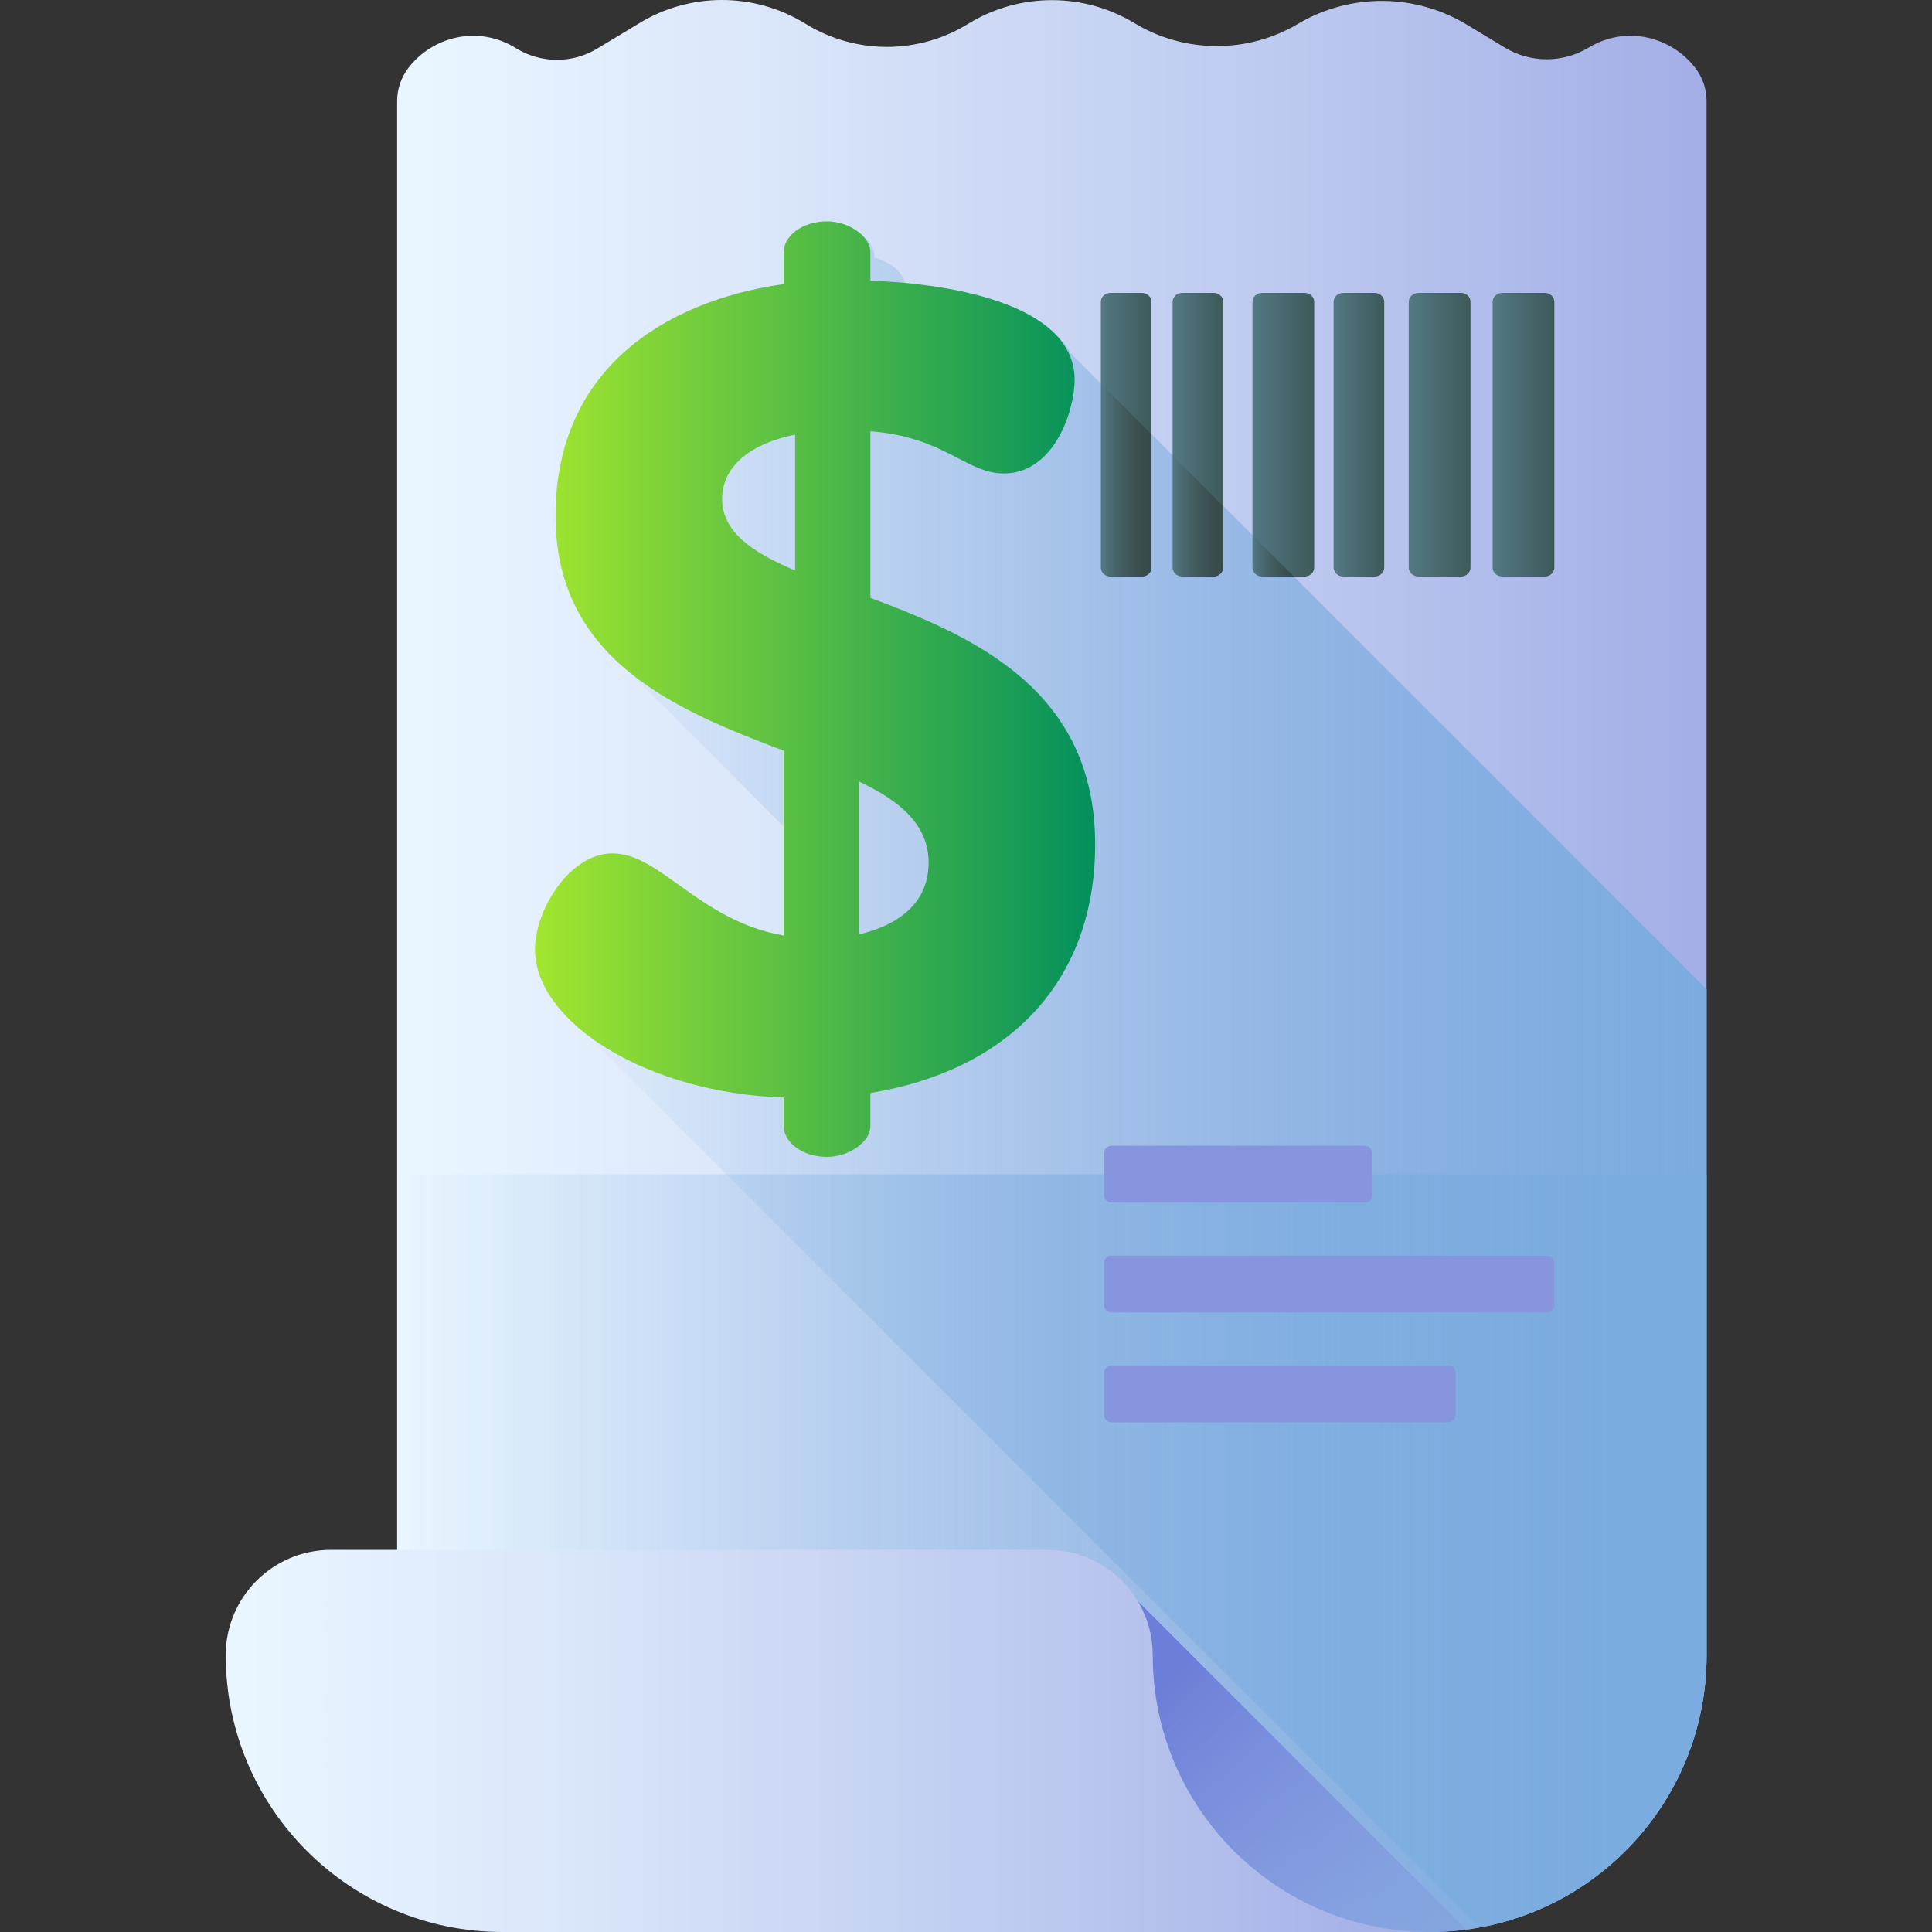 <svg width="45" height="45" viewBox="0 0 45 45" fill="none" xmlns="http://www.w3.org/2000/svg">
<rect x="0" y="0" width="45" height="45" fill="#333333" stroke="none"/>
<g clip-path="url(#clip0_1954_24525)">
<path d="M39.749 2.35V38.551C39.749 40.332 39.028 41.944 37.86 43.111C36.694 44.278 35.081 45 33.3 45H13.154C10.998 45 9.25 43.252 9.25 41.096V2.346C9.25 2.065 9.349 1.791 9.522 1.569C10.082 0.85 11.139 0.576 12.017 1.121C12.3 1.297 12.627 1.391 12.961 1.393C13.294 1.396 13.622 1.305 13.908 1.133L14.902 0.533C15.479 0.184 16.141 -0 16.815 2.86159e-07C17.481 2.86159e-07 18.147 0.179 18.736 0.537L18.787 0.568C19.36 0.916 20.018 1.097 20.688 1.092C21.357 1.086 22.012 0.894 22.579 0.537C23.17 0.181 23.835 0.003 24.501 0.003C25.166 0.003 25.831 0.181 26.422 0.537C27.012 0.895 27.677 1.073 28.342 1.073C29.008 1.073 29.673 0.895 30.263 0.537C30.857 0.193 31.533 0.015 32.219 0.021C32.906 0.028 33.578 0.218 34.165 0.574L35.05 1.108C35.345 1.286 35.682 1.38 36.026 1.38C36.37 1.38 36.708 1.286 37.003 1.108C37.316 0.919 37.649 0.833 37.976 0.833C38.572 0.833 39.139 1.121 39.495 1.593C39.658 1.81 39.749 2.075 39.749 2.346V2.35Z" fill="url(#paint0_linear_1954_24525)"/>
<path d="M39.75 23.042L24.946 8.238C24.371 7.184 22.507 6.793 21.09 6.669C21.078 6.375 20.753 6.1 20.367 6.004V5.962C20.367 5.59 19.862 5.244 19.357 5.244C18.773 5.244 18.348 5.59 18.348 5.962V6.706C15.531 7.104 13.033 8.725 13.033 12.1C13.033 13.778 13.732 14.906 14.733 15.73L18.348 19.345V21.879C16.381 21.533 15.478 19.966 14.362 19.966C13.352 19.966 12.555 21.294 12.555 22.198C12.555 22.897 12.996 23.588 13.736 24.166L34.464 44.893C35.752 44.659 36.937 44.037 37.861 43.111C39.029 41.944 39.75 40.332 39.75 38.551V23.042Z" fill="url(#paint1_linear_1954_24525)"/>
<path d="M39.75 38.551V27.353H9.25V42.438C9.25 43.853 10.397 45 11.812 45H33.301C35.081 45 36.694 44.278 37.861 43.111C39.028 41.944 39.75 40.332 39.75 38.551Z" fill="url(#paint2_linear_1954_24525)"/>
<path d="M26.422 37.213V38.632C26.422 42.149 29.273 45 32.79 45H33.3C33.589 45 33.872 44.979 34.151 44.943L26.422 37.213Z" fill="url(#paint3_linear_1954_24525)"/>
<path d="M26.849 38.551C26.849 42.113 29.736 45 33.298 45H11.707C8.145 45 5.258 42.113 5.258 38.551C5.258 37.197 6.356 36.099 7.711 36.099H24.396C25.751 36.099 26.849 37.197 26.849 38.551Z" fill="url(#paint4_linear_1954_24525)"/>
<path d="M31.794 28.01H25.887C25.865 28.01 25.843 28.006 25.823 27.997C25.802 27.989 25.784 27.977 25.768 27.961C25.752 27.945 25.74 27.927 25.732 27.906C25.723 27.886 25.719 27.864 25.719 27.842V26.855C25.719 26.762 25.794 26.686 25.887 26.686H31.794C31.887 26.686 31.962 26.762 31.962 26.855V27.842C31.962 27.886 31.945 27.929 31.913 27.961C31.882 27.992 31.839 28.01 31.794 28.01ZM36.029 30.569H25.887C25.843 30.569 25.8 30.551 25.768 30.52C25.736 30.488 25.719 30.445 25.719 30.401V29.414C25.719 29.321 25.794 29.245 25.887 29.245H36.029C36.122 29.245 36.198 29.321 36.198 29.414V30.401C36.198 30.445 36.18 30.488 36.148 30.52C36.117 30.551 36.074 30.569 36.029 30.569ZM33.735 33.128H25.887C25.865 33.128 25.843 33.123 25.823 33.115C25.802 33.106 25.784 33.094 25.768 33.078C25.752 33.063 25.74 33.044 25.732 33.024C25.723 33.003 25.719 32.981 25.719 32.959V31.973C25.719 31.88 25.794 31.804 25.887 31.804H33.735C33.828 31.804 33.904 31.88 33.904 31.973V32.959C33.904 33.004 33.886 33.047 33.854 33.078C33.823 33.11 33.78 33.128 33.735 33.128Z" fill="#8795DE"/>
<path d="M18.254 25.564C15.065 25.458 12.461 23.81 12.461 22.11C12.461 21.206 13.258 19.877 14.268 19.877C15.384 19.877 16.287 21.445 18.254 21.791V17.486C15.809 16.556 12.939 15.413 12.939 12.012C12.939 8.637 15.437 7.016 18.254 6.617V5.873C18.254 5.501 18.679 5.156 19.264 5.156C19.768 5.156 20.273 5.501 20.273 5.873V6.538C21.921 6.591 25.03 7.016 25.03 8.849C25.03 9.567 24.552 11.028 23.382 11.028C22.506 11.028 22.001 10.178 20.273 10.045V13.925C22.692 14.828 25.508 16.077 25.508 19.665C25.508 22.96 23.382 24.953 20.273 25.458V26.228C20.273 26.6 19.768 26.946 19.264 26.946C18.679 26.946 18.254 26.6 18.254 26.228V25.564ZM18.519 13.287V10.125C17.324 10.364 16.819 10.975 16.819 11.613C16.819 12.384 17.51 12.862 18.519 13.287ZM20.008 18.203V21.764C20.911 21.551 21.629 21.047 21.629 20.09C21.629 19.213 20.964 18.655 20.008 18.203Z" fill="url(#paint5_linear_1954_24525)"/>
<path d="M30.61 7.031V13.219C30.61 13.334 30.509 13.428 30.385 13.428H29.396C29.272 13.428 29.172 13.334 29.172 13.219V7.031C29.172 6.916 29.272 6.822 29.396 6.822H30.385C30.509 6.822 30.61 6.916 30.61 7.031Z" fill="url(#paint6_linear_1954_24525)"/>
<path d="M34.251 7.031V13.219C34.251 13.334 34.15 13.428 34.026 13.428H33.037C32.913 13.428 32.812 13.334 32.812 13.219V7.031C32.812 6.916 32.913 6.822 33.037 6.822H34.026C34.15 6.822 34.251 6.916 34.251 7.031Z" fill="url(#paint7_linear_1954_24525)"/>
<path d="M36.204 7.031V13.219C36.204 13.334 36.103 13.428 35.979 13.428H34.99C34.866 13.428 34.766 13.334 34.766 13.219V7.031C34.766 6.916 34.866 6.822 34.99 6.822H35.979C36.103 6.822 36.204 6.916 36.204 7.031Z" fill="url(#paint8_linear_1954_24525)"/>
<path d="M26.82 7.031V13.219C26.82 13.334 26.719 13.428 26.596 13.428H25.865C25.741 13.428 25.641 13.334 25.641 13.219V7.031C25.641 6.916 25.741 6.822 25.865 6.822H26.596C26.719 6.822 26.82 6.916 26.82 7.031Z" fill="url(#paint9_linear_1954_24525)"/>
<path d="M28.492 7.031V13.219C28.492 13.334 28.391 13.428 28.267 13.428H27.537C27.413 13.428 27.312 13.334 27.312 13.219V7.031C27.312 6.916 27.413 6.822 27.537 6.822H28.267C28.391 6.822 28.492 6.916 28.492 7.031Z" fill="url(#paint10_linear_1954_24525)"/>
<path d="M32.241 7.031V13.219C32.241 13.334 32.141 13.428 32.017 13.428H31.287C31.163 13.428 31.062 13.334 31.062 13.219V7.031C31.062 6.916 31.163 6.822 31.287 6.822H32.017C32.141 6.822 32.241 6.916 32.241 7.031Z" fill="url(#paint11_linear_1954_24525)"/>
<path d="M29.172 12.464V13.219C29.172 13.334 29.273 13.429 29.396 13.429H30.136L29.172 12.464Z" fill="url(#paint12_linear_1954_24525)"/>
<path d="M25.641 13.219C25.641 13.334 25.74 13.429 25.865 13.429H26.595C26.719 13.429 26.819 13.334 26.819 13.219V10.113L25.641 8.934V13.219Z" fill="url(#paint13_linear_1954_24525)"/>
<path d="M27.305 13.218C27.305 13.334 27.405 13.428 27.53 13.428H28.26C28.384 13.428 28.484 13.334 28.484 13.218V11.784L27.305 10.604V13.218Z" fill="url(#paint14_linear_1954_24525)"/>
</g>
<defs>
<linearGradient id="paint0_linear_1954_24525" x1="9.25" y1="0" x2="39.749" y2="0" gradientUnits="userSpaceOnUse">
<stop stop-color="#EAF6FF"/>
<stop offset="0.258" stop-color="#DCE8FA"/>
<stop offset="0.742" stop-color="#B8C4ED"/>
<stop offset="1" stop-color="#A2AEE6"/>
</linearGradient>
<linearGradient id="paint1_linear_1954_24525" x1="12.555" y1="5.244" x2="39.75" y2="5.244" gradientUnits="userSpaceOnUse">
<stop stop-color="#7BACDF" stop-opacity="0"/>
<stop offset="1" stop-color="#7BACDF"/>
</linearGradient>
<linearGradient id="paint2_linear_1954_24525" x1="9.25" y1="27.353" x2="39.75" y2="27.353" gradientUnits="userSpaceOnUse">
<stop stop-color="#7BACDF" stop-opacity="0"/>
<stop offset="1" stop-color="#7BACDF"/>
</linearGradient>
<linearGradient id="paint3_linear_1954_24525" x1="35.797" y1="48.617" x2="26.806" y2="39.626" gradientUnits="userSpaceOnUse">
<stop stop-color="#8795DE" stop-opacity="0"/>
<stop offset="0.468" stop-color="#7D8DDC" stop-opacity="0.468"/>
<stop offset="1" stop-color="#6C7FD8"/>
</linearGradient>
<linearGradient id="paint4_linear_1954_24525" x1="5.258" y1="36.099" x2="33.298" y2="36.099" gradientUnits="userSpaceOnUse">
<stop stop-color="#EAF6FF"/>
<stop offset="0.258" stop-color="#DCE8FA"/>
<stop offset="0.742" stop-color="#B8C4ED"/>
<stop offset="1" stop-color="#A2AEE6"/>
</linearGradient>
<linearGradient id="paint5_linear_1954_24525" x1="12.461" y1="16.051" x2="25.508" y2="16.051" gradientUnits="userSpaceOnUse">
<stop stop-color="#A2E62E"/>
<stop offset="1" stop-color="#02905D"/>
</linearGradient>
<linearGradient id="paint6_linear_1954_24525" x1="29.172" y1="6.822" x2="30.61" y2="6.822" gradientUnits="userSpaceOnUse">
<stop stop-color="#537983"/>
<stop offset="1" stop-color="#3E5959"/>
</linearGradient>
<linearGradient id="paint7_linear_1954_24525" x1="32.812" y1="6.822" x2="34.251" y2="6.822" gradientUnits="userSpaceOnUse">
<stop stop-color="#537983"/>
<stop offset="1" stop-color="#3E5959"/>
</linearGradient>
<linearGradient id="paint8_linear_1954_24525" x1="34.766" y1="6.822" x2="36.204" y2="6.822" gradientUnits="userSpaceOnUse">
<stop stop-color="#537983"/>
<stop offset="1" stop-color="#3E5959"/>
</linearGradient>
<linearGradient id="paint9_linear_1954_24525" x1="25.641" y1="6.822" x2="26.82" y2="6.822" gradientUnits="userSpaceOnUse">
<stop stop-color="#537983"/>
<stop offset="1" stop-color="#3E5959"/>
</linearGradient>
<linearGradient id="paint10_linear_1954_24525" x1="27.312" y1="6.822" x2="28.492" y2="6.822" gradientUnits="userSpaceOnUse">
<stop stop-color="#537983"/>
<stop offset="1" stop-color="#3E5959"/>
</linearGradient>
<linearGradient id="paint11_linear_1954_24525" x1="31.062" y1="6.822" x2="32.241" y2="6.822" gradientUnits="userSpaceOnUse">
<stop stop-color="#537983"/>
<stop offset="1" stop-color="#3E5959"/>
</linearGradient>
<linearGradient id="paint12_linear_1954_24525" x1="29.172" y1="12.464" x2="30.136" y2="12.464" gradientUnits="userSpaceOnUse">
<stop stop-color="#384949" stop-opacity="0"/>
<stop offset="1" stop-color="#384949"/>
</linearGradient>
<linearGradient id="paint13_linear_1954_24525" x1="25.641" y1="8.934" x2="26.819" y2="8.934" gradientUnits="userSpaceOnUse">
<stop stop-color="#384949" stop-opacity="0"/>
<stop offset="1" stop-color="#384949"/>
</linearGradient>
<linearGradient id="paint14_linear_1954_24525" x1="27.305" y1="10.604" x2="28.484" y2="10.604" gradientUnits="userSpaceOnUse">
<stop stop-color="#384949" stop-opacity="0"/>
<stop offset="1" stop-color="#384949"/>
</linearGradient>
<clipPath id="clip0_1954_24525">
<rect width="45" height="45" fill="white"/>
</clipPath>
</defs>
</svg>

